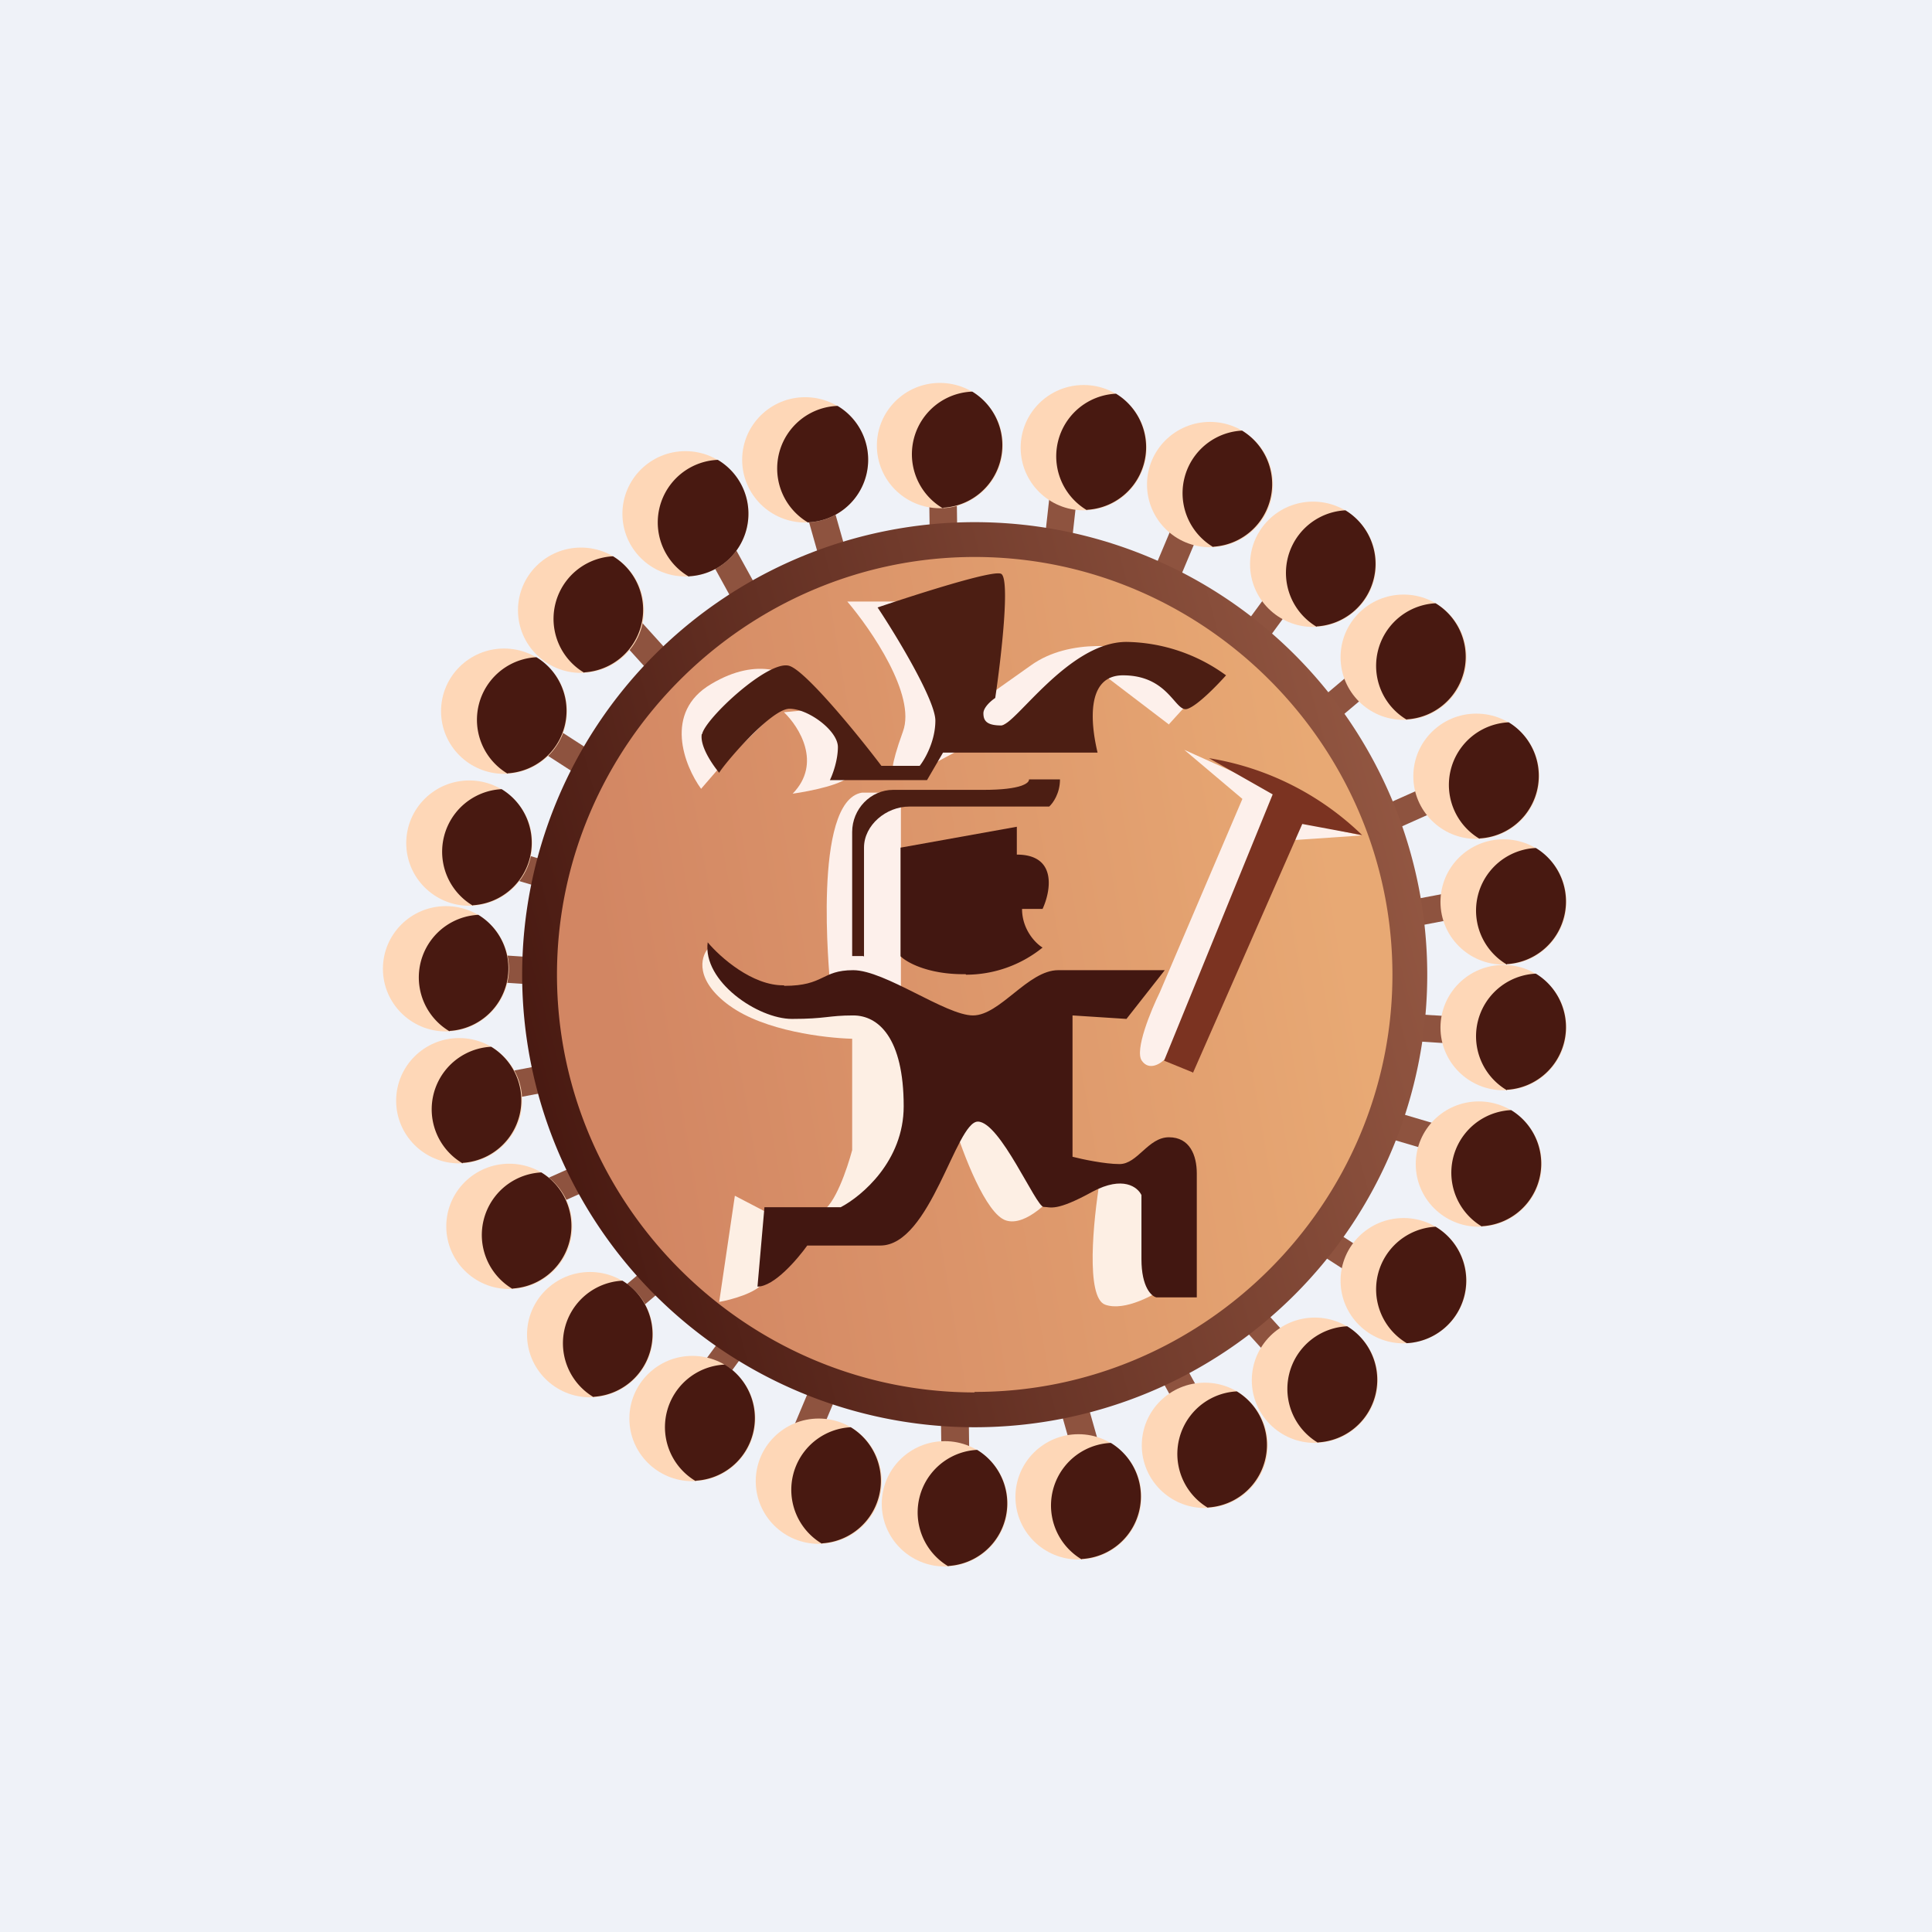 <?xml version="1.0" encoding="UTF-8"?>
<!-- generated by Finnhub -->
<svg viewBox="0 0 55.5 55.5" xmlns="http://www.w3.org/2000/svg">
<path d="M 0,0 H 55.5 V 55.5 H 0 Z" fill="rgb(239, 242, 248)"/>
<path d="M 27.06,43.045 L 26.67,12.41 L 27.46,12.4 L 27.86,43.05 H 27.07 Z" fill="rgb(142, 83, 63)"/>
<path d="M 31.05,42.575 L 22.7,13.09 L 23.46,12.87 L 31.82,42.37 L 31.06,42.59 Z" fill="rgb(142, 83, 63)"/>
<path d="M 34.31,41.345 L 19.52,14.48 L 20.21,14.1 L 35.01,40.98 L 34.31,41.36 Z" fill="rgb(142, 83, 63)"/>
<path d="M 36.9,39.465 L 16.3,16.7 L 16.89,16.17 L 37.5,38.95 L 36.91,39.47 Z" fill="rgb(142, 83, 63)"/>
<path d="M 39.59,37.105 L 13.77,20.44 L 14.2,19.78 L 40.03,36.46 L 39.6,37.12 Z" fill="rgb(142, 83, 63)"/>
<path d="M 41.53,33.185 L 12.04,24.46 L 12.26,23.71 L 41.76,32.44 L 41.54,33.2 Z" fill="rgb(142, 83, 63)"/>
<path d="M 43.04,30.065 L 12.33,28.09 L 12.38,27.31 L 43.1,29.29 L 43.05,30.08 Z" fill="rgb(142, 83, 63)"/>
<path d="M 42.9,26.185 L 12.67,31.95 L 12.52,31.18 L 42.76,25.43 L 42.91,26.2 Z" fill="rgb(142, 83, 63)"/>
<path d="M 42.63,22.685 L 14.54,35.24 L 14.22,34.52 L 42.32,21.99 L 42.64,22.7 Z" fill="rgb(142, 83, 63)"/>
<path d="M 40.42,18.985 L 16.93,38.82 L 16.43,38.22 L 39.92,18.4 L 40.43,19 Z" fill="rgb(142, 83, 63)"/>
<path d="M 37.82,16.455 L 19.67,41.22 L 19.03,40.75 L 37.19,16 L 37.83,16.47 Z" fill="rgb(142, 83, 63)"/>
<path d="M 34.73,14.615 L 22.85,42.9 L 22.12,42.6 L 34.01,14.32 L 34.74,14.62 Z" fill="rgb(142, 83, 63)"/>
<path d="M 31.09,12.885 L 29.2,29.84 L 28.42,29.74 L 30.31,12.82 L 31.1,12.91 Z" fill="rgb(142, 83, 63)"/>
<circle cx="28" cy="28" r="12.75" fill="url(#b)"/>
<ellipse cx="19.69" cy="14.76" rx="1.81" ry="1.8" fill="rgb(254, 215, 183)"/>
<path d="M 19.79,16.555 A 1.8,1.8 0 0,0 20.62,13.21 A 1.8,1.8 0 0,0 19.8,16.57 Z" fill="rgb(72, 25, 17)"/>
<ellipse cx="16.69" cy="17.53" rx="1.81" ry="1.8" fill="rgb(254, 215, 183)"/>
<path d="M 16.78,19.315 A 1.8,1.8 0 0,0 17.61,15.98 A 1.8,1.8 0 0,0 16.79,19.33 Z" fill="rgb(72, 25, 17)"/>
<ellipse cx="14.48" cy="20.43" rx="1.81" ry="1.8" fill="rgb(254, 215, 183)"/>
<path d="M 14.58,22.215 A 1.8,1.8 0 0,0 15.41,18.88 A 1.8,1.8 0 0,0 14.59,22.23 Z" fill="rgb(72, 25, 17)"/>
<ellipse cx="13.48" cy="24.22" rx="1.81" ry="1.8" fill="rgb(254, 215, 183)"/>
<path d="M 13.58,26.005 A 1.8,1.8 0 0,0 14.41,22.67 A 1.8,1.8 0 0,0 13.59,26.02 Z" fill="rgb(72, 25, 17)"/>
<ellipse cx="12.81" cy="27.83" rx="1.81" ry="1.8" fill="rgb(254, 215, 183)"/>
<path d="M 12.91,29.615 A 1.8,1.8 0 0,0 13.74,26.28 A 1.8,1.8 0 0,0 12.92,29.63 Z" fill="rgb(72, 25, 17)"/>
<ellipse cx="13.19" cy="31.62" rx="1.81" ry="1.8" fill="rgb(254, 215, 183)"/>
<path d="M 13.29,33.405 A 1.8,1.8 0 0,0 14.11,30.07 A 1.8,1.8 0 0,0 13.29,33.42 Z" fill="rgb(72, 25, 17)"/>
<ellipse cx="14.63" cy="35.23" rx="1.81" ry="1.8" fill="rgb(254, 215, 183)"/>
<path d="M 14.72,37.015 A 1.8,1.8 0 0,0 15.55,33.68 A 1.8,1.8 0 0,0 14.73,37.03 Z" fill="rgb(72, 25, 17)"/>
<ellipse cx="16.95" cy="38.34" rx="1.81" ry="1.8" fill="rgb(254, 215, 183)"/>
<path d="M 17.05,40.125 A 1.8,1.8 0 0,0 17.88,36.79 A 1.8,1.8 0 0,0 17.06,40.14 Z" fill="rgb(72, 25, 17)"/>
<ellipse cx="19.89" cy="40.75" rx="1.81" ry="1.8" fill="rgb(254, 215, 183)"/>
<path d="M 19.99,42.535 A 1.8,1.8 0 0,0 20.82,39.2 A 1.8,1.8 0 0,0 19.99,42.55 Z" fill="rgb(72, 25, 17)"/>
<ellipse cx="23.52" cy="42.55" rx="1.81" ry="1.8" fill="rgb(254, 215, 183)"/>
<path d="M 23.61,44.335 A 1.8,1.8 0 0,0 24.44,41 A 1.8,1.8 0 0,0 23.62,44.35 Z" fill="rgb(72, 25, 17)"/>
<ellipse cx="27.14" cy="43.2" rx="1.81" ry="1.8" fill="rgb(254, 215, 183)"/>
<path d="M 27.24,44.985 A 1.8,1.8 0 0,0 28.07,41.65 A 1.8,1.8 0 0,0 27.25,45 Z" fill="rgb(72, 25, 17)"/>
<ellipse cx="30.98" cy="43" rx="1.81" ry="1.8" fill="rgb(254, 215, 183)"/>
<path d="M 31.07,44.785 A 1.8,1.8 0 0,0 31.91,41.45 A 1.8,1.8 0 0,0 31.08,44.8 Z" fill="rgb(72, 25, 17)"/>
<ellipse cx="34.61" cy="41.52" rx="1.81" ry="1.8" fill="rgb(254, 215, 183)"/>
<path d="M 34.7,43.305 A 1.8,1.8 0 0,0 35.53,39.97 A 1.8,1.8 0 0,0 34.71,43.32 Z" fill="rgb(72, 25, 17)"/>
<ellipse cx="37.77" cy="39.65" rx="1.81" ry="1.8" fill="rgb(254, 215, 183)"/>
<path d="M 37.86,41.435 A 1.8,1.8 0 0,0 38.7,38.1 A 1.8,1.8 0 0,0 37.87,41.45 Z" fill="rgb(72, 25, 17)"/>
<ellipse cx="40.32" cy="36.79" rx="1.81" ry="1.8" fill="rgb(254, 215, 183)"/>
<path d="M 40.41,38.585 A 1.8,1.8 0 0,0 41.24,35.24 A 1.8,1.8 0 0,0 40.42,38.59 Z" fill="rgb(72, 25, 17)"/>
<ellipse cx="42.48" cy="33.44" rx="1.81" ry="1.8" fill="rgb(254, 215, 183)"/>
<path d="M 42.57,35.225 A 1.8,1.8 0 0,0 43.41,31.89 A 1.8,1.8 0 0,0 42.58,35.24 Z" fill="rgb(72, 25, 17)"/>
<ellipse cx="43.19" cy="29.52" rx="1.81" ry="1.8" fill="rgb(254, 215, 183)"/>
<path d="M 43.29,31.305 A 1.8,1.8 0 0,0 44.12,27.97 A 1.8,1.8 0 0,0 43.29,31.32 Z" fill="rgb(72, 25, 17)"/>
<ellipse cx="43.19" cy="25.91" rx="1.81" ry="1.8" fill="rgb(254, 215, 183)"/>
<path d="M 43.29,27.695 A 1.8,1.8 0 0,0 44.12,24.36 A 1.8,1.8 0 0,0 43.29,27.71 Z" fill="rgb(72, 25, 17)"/>
<ellipse cx="42.41" cy="22.3" rx="1.81" ry="1.8" fill="rgb(254, 215, 183)"/>
<path d="M 42.5,24.085 A 1.8,1.8 0 0,0 43.34,20.75 A 1.8,1.8 0 0,0 42.51,24.1 Z" fill="rgb(72, 25, 17)"/>
<ellipse cx="40.32" cy="18.88" rx="1.81" ry="1.8" fill="rgb(254, 215, 183)"/>
<path d="M 40.41,20.665 A 1.8,1.8 0 0,0 41.24,17.33 A 1.8,1.8 0 0,0 40.42,20.68 Z" fill="rgb(72, 25, 17)"/>
<ellipse cx="37.72" cy="16.21" rx="1.81" ry="1.8" fill="rgb(254, 215, 183)"/>
<path d="M 37.82,17.995 A 1.8,1.8 0 0,0 38.65,14.66 A 1.8,1.8 0 0,0 37.83,18.01 Z" fill="rgb(72, 25, 17)"/>
<ellipse cx="34.76" cy="13.92" rx="1.81" ry="1.8" fill="rgb(254, 215, 183)"/>
<path d="M 34.85,15.705 A 1.8,1.8 0 0,0 35.68,12.37 A 1.8,1.8 0 0,0 34.86,15.72 Z" fill="rgb(72, 25, 17)"/>
<ellipse cx="31.13" cy="12.86" rx="1.81" ry="1.8" fill="rgb(254, 215, 183)"/>
<path d="M 31.22,14.645 A 1.8,1.8 0 0,0 32.06,11.31 A 1.8,1.8 0 0,0 31.23,14.66 Z" fill="rgb(72, 25, 17)"/>
<ellipse cx="27" cy="12.8" rx="1.81" ry="1.8" fill="rgb(254, 215, 183)"/>
<path d="M 27.09,14.585 A 1.8,1.8 0 0,0 27.93,11.25 A 1.8,1.8 0 0,0 27.1,14.61 Z" fill="rgb(72, 25, 17)"/>
<ellipse cx="23.13" cy="13.21" rx="1.81" ry="1.8" fill="rgb(254, 215, 183)"/>
<path d="M 23.22,15.005 A 1.8,1.8 0 0,0 24.06,11.66 A 1.8,1.8 0 0,0 23.23,15.02 Z" fill="rgb(72, 25, 17)"/>
<path d="M 27.99,39.985 C 34.58,40 40,34.58 40,28 S 34.58,16 28,16 S 16,21.42 16,28 S 21.42,40 28,40 Z M 28,41 A 13,13 0 1,0 28,15 A 13,13 0 0,0 28,41 Z" fill="url(#a)" fill-rule="evenodd"/>
<path d="M 20.93,21.745 L 20.14,22.66 C 19.66,22 19.05,20.46 20.43,19.65 C 21.8,18.83 22.75,19.35 23.05,19.7 L 20.94,21.76 Z M 24.34,17.28 H 25.94 L 27.94,20.3 L 29.62,19.11 C 30.74,18.31 32.38,18.55 33.05,18.78 L 30.9,19.61 L 27.94,21.34 L 26.63,22.04 L 25.7,22.2 C 25.62,22.24 25.56,22.06 25.94,21.01 C 26.32,19.97 25.03,18.09 24.34,17.28 Z" fill="rgb(253, 240, 235)"/>
<path d="M 33.58,20.805 L 34.34,19.97 C 34.09,19.75 33.45,19.27 32.93,19.18 C 32.4,19.09 31.89,19.28 31.7,19.38 L 33.59,20.82 Z M 36.75,22.77 L 34.02,21.54 L 35.69,22.95 L 33.32,28.5 C 33.06,29.03 32.59,30.17 32.8,30.47 C 33.01,30.77 33.34,30.56 33.48,30.41 L 36.75,22.77 Z M 39.11,24 L 37.34,23.61 L 37.21,24.13 L 39.11,24 Z M 22.77,22.8 C 23.62,21.93 22.96,20.88 22.52,20.46 L 23.55,20.36 C 23.87,20.88 24.51,22.01 24.41,22.26 C 24.31,22.52 23.27,22.73 22.77,22.8 Z M 24.76,22.77 C 23.32,23.01 23.84,28.1 23.84,28.21 V 28.53 H 25.88 V 22.77 H 24.76 Z" fill="rgb(253, 240, 235)"/>
<path d="M 20.95,28.885 C 19.96,28.16 20.13,27.5 20.33,27.26 C 20.87,27.76 21.96,28.74 22.03,28.74 H 24.13 C 24.27,28.74 25.17,28.97 25.6,29.08 L 27.21,30.5 C 27.58,30.77 28.34,31.35 28.44,31.44 C 28.56,31.54 29.8,33.17 30.01,33.3 C 30.21,33.44 32.04,33.57 32.11,33.58 L 33.46,33.94 L 33.56,36.92 C 33.19,37.19 32.31,37.68 31.75,37.48 C 31.18,37.28 31.41,35.04 31.59,33.94 L 30.52,34.04 C 30.22,34.45 29.47,35.24 28.9,35.06 C 28.32,34.88 27.66,33.13 27.4,32.28 L 25.8,34.7 C 24.9,34.81 23.2,34.99 23.59,34.81 C 23.98,34.64 24.34,33.56 24.48,33.04 V 29.84 C 23.72,29.82 21.96,29.62 20.96,28.89 Z M 20.66,37.4 L 21.11,34.35 L 22.3,34.97 C 22.26,35.47 22.13,36.55 21.93,36.84 C 21.74,37.14 21,37.34 20.66,37.4 Z" fill="rgb(253, 239, 228)"/>
<path d="M 20.16,21.085 C 20.1,21.44 20.47,21.97 20.66,22.2 C 20.77,21.99 22.14,20.36 22.68,20.36 S 24.07,20.99 24.07,21.46 C 24.07,21.84 23.92,22.25 23.84,22.41 H 26.63 L 27.09,21.62 H 31.53 C 31.33,20.79 31.19,19.4 32.26,19.4 C 33.6,19.4 33.76,20.5 34.12,20.36 C 34.41,20.26 34.97,19.68 35.22,19.4 A 4.97,4.97 0 0,0 32.36,18.44 C 30.69,18.44 29.16,20.84 28.76,20.84 C 28.34,20.84 28.25,20.7 28.25,20.49 C 28.25,20.32 28.47,20.13 28.59,20.05 C 28.76,18.9 29.03,16.57 28.75,16.48 C 28.48,16.38 26.28,17.09 25.21,17.45 C 25.77,18.29 26.87,20.12 26.87,20.7 C 26.87,21.29 26.57,21.81 26.42,22 H 25.32 C 24.64,21.1 23.15,19.28 22.68,19.13 C 22.09,18.93 20.25,20.65 20.17,21.09 Z" fill="rgb(76, 30, 19)"/>
<path d="M 22.52,28.305 C 21.61,28.32 20.68,27.49 20.33,27.07 C 20.18,28.19 21.77,29.27 22.75,29.27 S 23.79,29.17 24.51,29.17 S 25.96,29.81 25.96,31.78 C 25.96,33.35 24.76,34.36 24.15,34.68 H 21.96 L 21.76,36.96 C 22.24,36.96 22.91,36.17 23.19,35.78 H 25.29 C 26.73,35.78 27.46,32.22 28.09,32.22 C 28.73,32.22 29.76,34.67 29.98,34.67 C 30.18,34.67 30.32,34.82 31.39,34.23 C 32.26,33.77 32.68,34.1 32.79,34.33 V 36.17 C 32.79,36.98 33.08,37.24 33.22,37.27 H 34.38 V 33.71 C 34.38,33.19 34.18,32.67 33.58,32.67 C 32.98,32.67 32.68,33.44 32.16,33.44 C 31.74,33.44 31.08,33.3 30.81,33.23 V 29.17 L 32.36,29.27 L 33.46,27.87 H 30.4 C 29.53,27.87 28.73,29.17 27.95,29.17 C 27.17,29.17 25.42,27.87 24.51,27.87 C 23.59,27.87 23.69,28.32 22.53,28.32 Z" fill="rgb(66, 23, 17)"/>
<path d="M 27.74,27.985 C 26.68,28 26.05,27.65 25.87,27.47 V 24.35 L 29.21,23.75 V 24.55 C 30.37,24.55 30.19,25.59 29.95,26.11 H 29.36 C 29.36,26.71 29.76,27.11 29.95,27.22 A 3.5,3.5 0 0,1 27.75,28 Z" fill="rgb(66, 23, 17)"/>
<path d="M 24.8,27.465 H 24.48 V 23.9 C 24.48,23.24 25.01,22.69 25.66,22.69 H 28.26 C 29.35,22.69 29.57,22.49 29.56,22.39 H 30.45 C 30.45,22.79 30.25,23.07 30.14,23.17 H 26.12 C 25.46,23.17 24.82,23.7 24.82,24.35 V 27.48 Z" fill="rgb(76, 30, 19)"/>
<path d="M 34.26,30.805 L 33.44,30.47 L 36.56,22.82 L 34.73,21.78 A 8.19,8.19 0 0,1 39.13,23.99 L 37.41,23.67 L 34.27,30.82 Z" fill="rgb(123, 51, 33)"/>
<defs>
<linearGradient id="b" x1="17.19" x2="38.04" y1="26.74" y2="23.13" gradientUnits="userSpaceOnUse">
<stop stop-color="rgb(210, 134, 99)" offset="0"/>
<stop stop-color="rgb(232, 169, 116)" offset="1"/>
</linearGradient>
<linearGradient id="a" x1="14.82" x2="40.57" y1="30.11" y2="23.18" gradientUnits="userSpaceOnUse">
<stop stop-color="rgb(72, 25, 17)" offset="0"/>
<stop stop-color="rgb(147, 87, 66)" offset="1"/>
</linearGradient>
</defs>
</svg>
